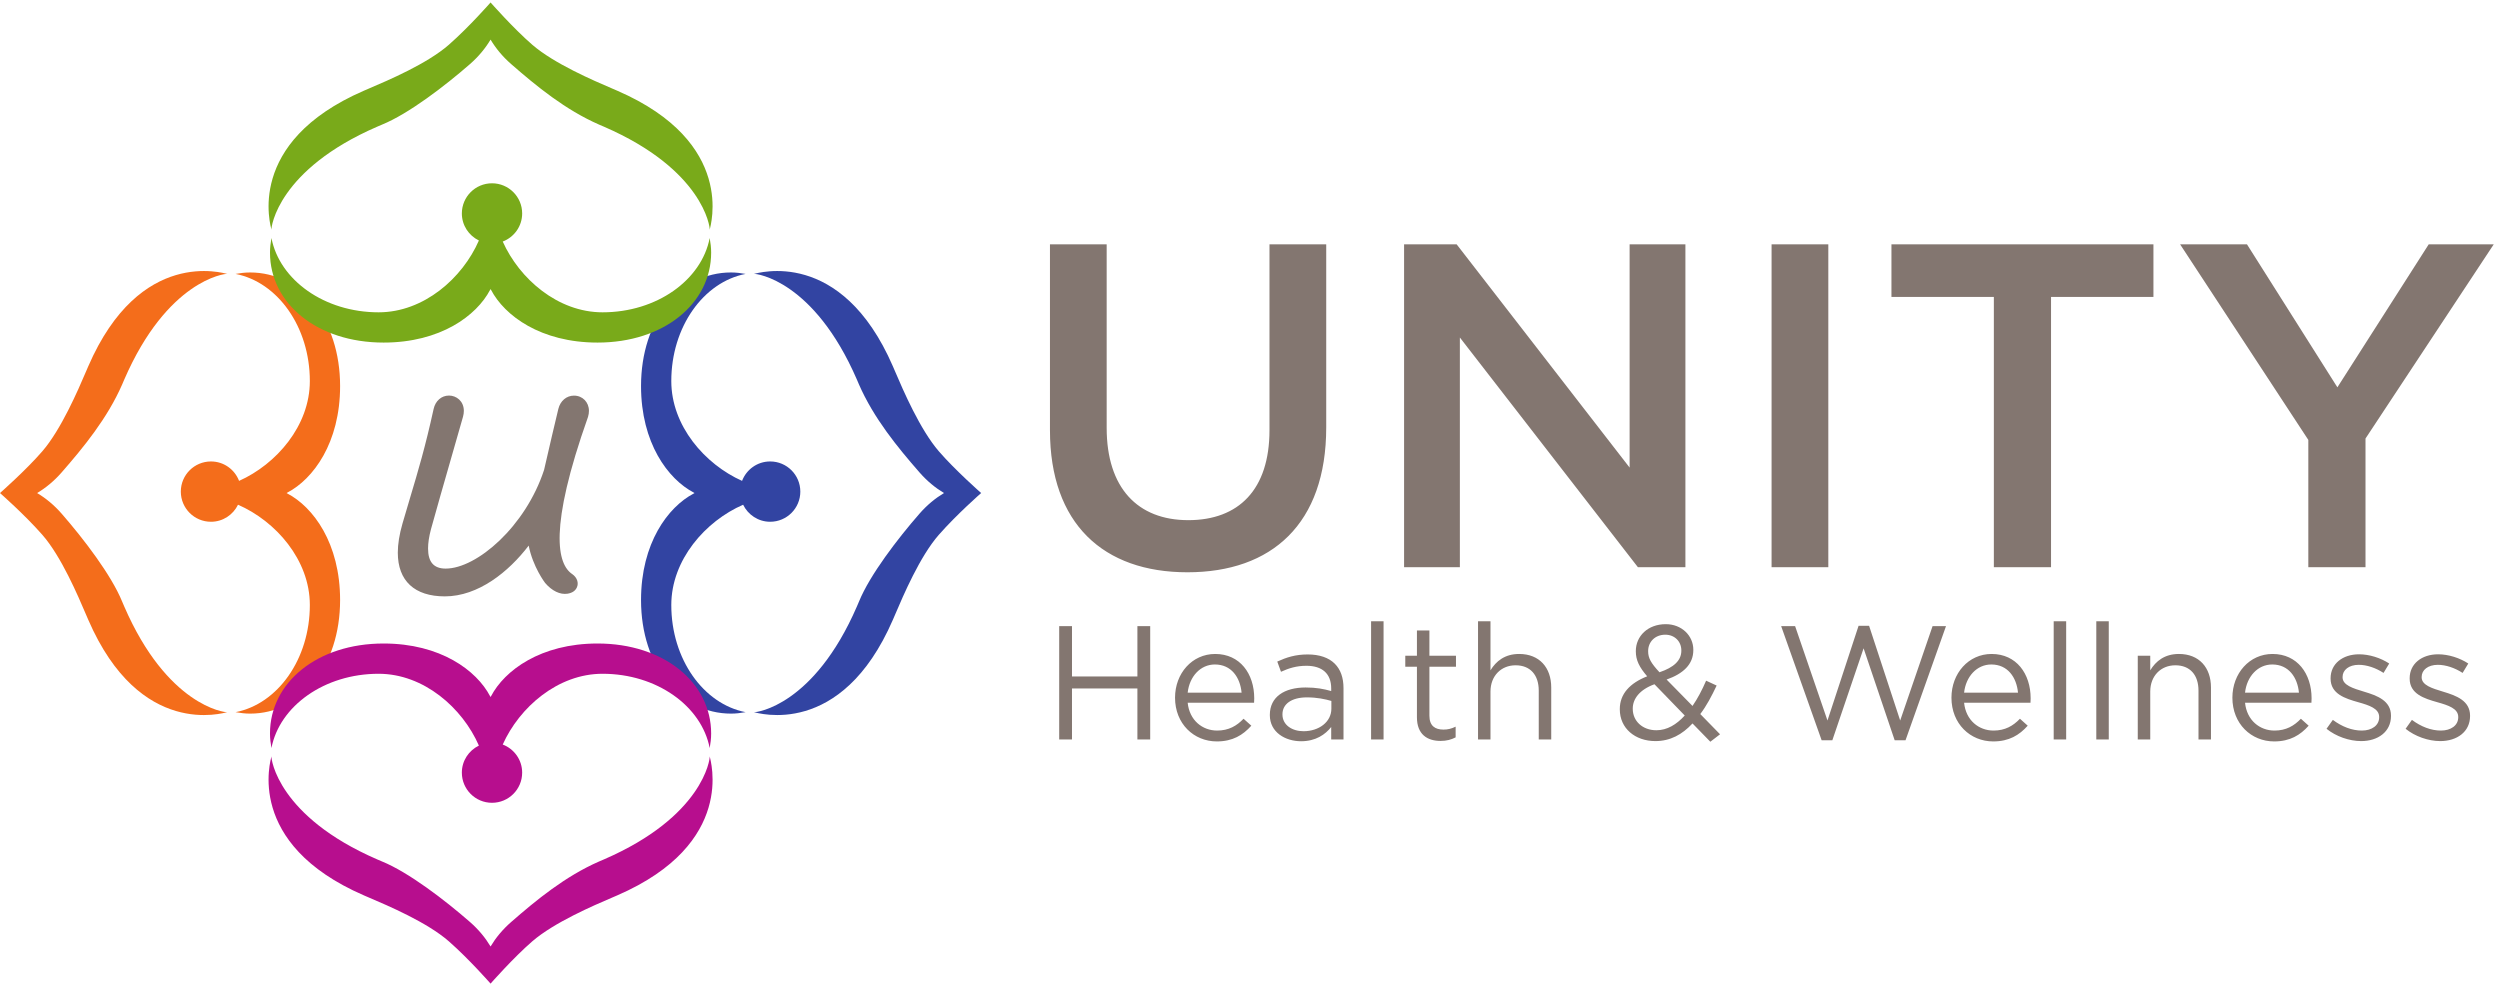 <svg xmlns="http://www.w3.org/2000/svg" width="844.2" height="332.147"><path d="M2665.79 1405.07v471.89h144V1410.9c0-152.23 78.49-234.21 207.28-234.21 127.65 0 206.08 77.29 206.08 228.38v471.89h144.06V1412.1c0-244.79-138.23-367.75-352.48-367.75-213.11 0-348.94 122.96-348.94 360.72M3564.89 1876.96h133.48l439.14-566.79v566.79h141.66v-819.69h-120.62l-452.01 583.14v-583.14h-141.65v819.69M4497.94 1876.96H4642v-819.69h-144.06v819.69M5062.28 1743.48h-259.99v133.48h665.17v-133.48h-259.99v-686.21h-145.19v686.21M5860.7 1380.43l-325.5 496.53h169.78l229.52-363 231.87 363h165.09l-325.56-492.99v-326.7h-145.2v323.16M2689.24 907.68h32.49V779.82h166.07v127.86h32.49V619.879h-32.49v129.512h-166.07V619.879h-32.49V907.68M3152.34 738.699c-3.66 38.66-25.86 71.563-67.84 71.563-36.56 0-64.53-30.442-69.05-71.563zm-62.07-96.219c29.18 0 49.77 11.899 67.04 30.032l19.74-17.684c-21.39-23.848-47.31-39.918-87.58-39.918-58.4 0-106.11 44.84-106.11 111.031 0 61.668 43.19 111.028 101.99 111.028 62.92 0 99.08-50.168 99.08-112.688 0-2.859 0-6.121-.4-11.09h-168.58c4.52-44.8 37.41-70.711 74.82-70.711M3380.28 697.969v19.742c-15.62 4.519-36.21 9.027-62.12 9.027-39.47 0-62.07-17.218-62.07-42.726v-.801c0-26.77 24.66-42.391 53.48-42.391 39.02 0 70.71 23.45 70.71 57.149zm-156.23-16.418v.801c0 45.648 36.96 69.5 90.84 69.5 27.12 0 46.05-3.711 64.98-9.043v6.582c0 37.82-23.04 57.55-62.92 57.55-25.11 0-44.84-6.179-64.58-15.211l-9.44 25.911c23.45 10.687 46.05 18.078 77.29 18.078 30.03 0 53.48-8.239 68.69-23.457 14.77-14.762 22.2-35.352 22.2-62.473v-129.91h-31.24v31.641c-14.81-18.879-39.06-36.161-76.48-36.161-39.87 0-79.34 22.602-79.34 66.192M3481.11 920.031h31.69V619.879h-31.69v300.152M3597.52 676.18v128.3h-29.58v27.969h29.58v64.129h31.68v-64.129h67.44V804.48h-67.44V680.289c0-25.91 14.37-35.348 35.76-35.348 10.69 0 19.73 2.059 30.83 7.43v-27.16c-11.1-5.731-23-9.043-38.21-9.043-34.15 0-60.06 16.871-60.06 60.012M3752.64 920.031h31.63v-124.59c14.01 23 36.21 41.528 72.77 41.528 51.42 0 81.45-34.551 81.45-85.117V619.879h-31.69V744.02c0 39.468-21.39 64.179-58.8 64.179-36.56 0-63.73-26.769-63.73-66.64v-121.68h-31.63v300.152M4268.82 845.16v.852c0 23-17.28 39.867-40.68 39.867-25.91 0-43.58-18.078-43.58-41.527v-.801c0-16.871 6.98-29.629 28.77-53.031 36.61 12.3 55.49 29.98 55.49 54.64zm8.64-164.461-76.89 79.391c-38.21-14.012-55.08-37.41-55.08-61.672v-.848c0-30.832 24.65-54.289 60.01-54.289 27.16 0 51.02 14.418 71.96 37.418zm19.73-20.14c-26.31-28.368-56.74-44.797-94.16-44.797-51.77 0-90.44 32.5-90.44 80.597v.809c0 38.211 25.51 65.781 69.5 83.062-19.73 23-28.82 40.668-28.82 63.321v.801c0 37.816 30.43 68.25 76.08 68.25 40.32 0 69.9-29.184 69.9-64.93v-.863c0-36.547-25.91-60.008-67.84-74.821L4297.19 705c12.76 18.48 24.26 40.27 34.55 64.129l26.72-12.359c-12.76-27.11-25.92-51.77-41.53-72.36l50.16-51.371-24.65-18.93-45.25 46.45M4522.27 907.68h35.4l82.2-239.692 78.95 240.492h26.71l78.94-240.492 82.26 239.692h34.1l-102.8-289.86h-27.52l-78.94 233.508-79.34-233.508h-27.17l-102.79 289.86M5123.62 738.699c-3.67 38.66-25.92 71.563-67.85 71.563-36.56 0-64.53-30.442-69.05-71.563zm-62.07-96.219c29.17 0 49.76 11.899 66.99 30.032l19.73-17.684c-21.34-23.848-47.25-39.918-87.58-39.918-58.35 0-106.05 44.84-106.05 111.031 0 61.668 43.18 111.028 101.99 111.028 62.87 0 99.07-50.168 99.07-112.688 0-2.859 0-6.121-.4-11.09h-168.58c4.52-44.8 37.42-70.711 74.83-70.711M5214.21 920.031h31.68V619.879h-31.68v300.152M5322.38 920.031h31.68V619.879h-31.68v300.152M5427.68 832.449h31.69v-37.008c13.96 23 36.15 41.528 72.76 41.528 51.38 0 81.41-34.551 81.41-85.117V619.879h-31.69V744.02c0 39.468-21.34 64.179-58.76 64.179-36.6 0-63.72-26.769-63.72-66.64v-121.68h-31.69v212.57M5836.9 738.699c-3.67 38.66-25.91 71.563-67.84 71.563-36.56 0-64.53-30.442-69.05-71.563zm-62.07-96.219c29.18 0 49.77 11.899 66.99 30.032l19.74-17.684c-21.34-23.848-47.26-39.918-87.58-39.918-58.35 0-106.06 44.84-106.06 111.031 0 61.668 43.19 111.028 101.99 111.028 62.87 0 99.08-50.168 99.08-112.688 0-2.859 0-6.121-.4-11.09h-168.58c4.52-44.8 37.41-70.711 74.82-70.711M5906.95 647l16.02 22.602c23.05-17.231 48.56-27.122 73.62-27.122 25.51 0 43.99 13.161 43.99 33.7v.851c0 21.387-25.06 29.578-53.03 37.41-33.29 9.438-70.3 20.938-70.3 60.008v.852c0 36.558 30.43 60.82 72.36 60.82 25.91 0 54.69-9.043 76.48-23.402l-14.41-23.86c-19.74 12.762-42.33 20.539-62.92 20.539-25.06 0-41.08-13.148-41.08-30.828v-.8c0-20.141 26.31-27.981 54.69-36.61 32.89-9.851 68.24-22.601 68.24-60.871v-.801c0-40.269-33.29-63.726-75.68-63.726-30.43 0-64.12 11.91-87.98 31.238M6107.72 647l16.02 22.602c23.05-17.231 48.56-27.122 73.62-27.122 25.51 0 43.99 13.161 43.99 33.7v.851c0 21.387-25.06 29.578-53.03 37.41-33.29 9.438-70.3 20.938-70.3 60.008v.852c0 36.558 30.43 60.82 72.36 60.82 25.91 0 54.69-9.043 76.48-23.402l-14.41-23.86c-19.74 12.762-42.34 20.539-62.92 20.539-25.06 0-41.08-13.148-41.08-30.828v-.8c0-20.141 26.31-27.981 54.68-36.61 32.9-9.851 68.25-22.601 68.25-60.871v-.801c0-40.269-33.29-63.726-75.68-63.726-30.43 0-64.12 11.91-87.98 31.238M1495.29 1454.25c0 22.03-16.25 38.62-37.82 38.62v.04c-19.19 0-34.83-13.27-39.89-33.85-8-33.17-22.13-93.15-36.17-154.64-46.86-143.49-170.66-250.7-250.02-250.7-29.99 0-44.58 16.68-44.58 51.02 0 14.01 2.48 30.5 7.39 48.94 6.98 26.36 37.16 131.43 59.17 208.09 10.71 37.22 19.34 67.28 22.16 77.4 1.41 5.15 2.14 10.16 2.14 14.83 0 25.39-19.38 39.06-37.62 39.06-19.22 0-34.59-13.42-39.16-34.19-20.92-95.68-39.45-157.66-59.08-223.23-6.44-21.59-13.04-43.63-19.92-67.51-7.9-27.44-11.89-52.3-11.89-73.89 0-71.61 42.42-111.06 119.42-111.06 84.95 0 162.22 62.46 212.88 128.91 10.61-54.04 41.38-94.42 41.74-94.86 17.34-20.179 37.94-30.152 56.69-27.281 11.82 1.891 19.58 6.949 23.69 15.511 5.57 11.53.95 25.54-11.45 34.2-37.51 24.95-61.03 114.36 39.98 399.21 1.58 5.35 2.34 10.36 2.34 15.38" style="fill:#837670;fill-opacity:1;fill-rule:nonzero;stroke:none" transform="matrix(.133 0 0 -.133 0 332.147)"/><path d="m2266.97 923.738 5.67 13.172c20.46 47.949 62.93 147.86 111 202.62 45.68 52.04 107.43 106.01 107.43 106.01s-65.98 58.04-107.43 106c-47.68 55.19-90.54 154.67-111 202.63l-5.67 13.17c-131.61 303.3-343.97 235.98-352.94 234.59 7.03.98 152.51-17.03 261.52-268.21l5.45-12.76c37.5-85.62 97.78-159.21 153.71-223.22 19.14-21.88 39.99-38.98 62.08-52.2-22.09-13.23-42.94-30.32-62.08-52.2-55.93-64.02-126.36-156.13-153.71-223.231l-5.45-12.75c-109.01-251.179-254.49-269.187-261.52-268.218 8.97-1.379 221.33-68.7 352.94 234.597" style="fill:#3244a2;fill-opacity:1;fill-rule:nonzero;stroke:none" transform="matrix(.133 0 0 -.133 0 332.147)"/><path d="M1955.41 1325.75c-32.66 0-60.35-20.54-71.35-49.33-94.49 42.27-179.67 139.75-179.67 253.34 0 137.67 81.81 251.44 188.65 272.13-12.05 2.13-24.32 3.69-37.02 3.69-129.41 0-228.46-120.17-228.46-288.38 0-144.44 68.43-236.21 133.8-270.45 0 0 1.74-1.1 1.98-1.22-.24-.11-1.98-1.21-1.98-1.21-65.37-34.23-133.8-126.01-133.8-270.449 0-168.211 99.05-288.371 228.46-288.371 12.7 0 24.97 1.551 37.02 3.68-106.84 20.691-188.65 134.468-188.65 272.129 0 114.681 86.8 212.961 182.37 254.561 12.42-25.52 38.36-43.26 68.65-43.26 42.29 0 76.57 34.29 76.57 76.57 0 42.29-34.28 76.57-76.57 76.57" style="fill:#3244a2;fill-opacity:1;fill-rule:nonzero;stroke:none" transform="matrix(.133 0 0 -.133 0 332.147)"/><path d="m224.098 923.738-5.672 13.172c-20.461 47.949-62.93 147.86-111 202.62C61.746 1191.57 0 1245.54 0 1245.54s65.98 58.04 107.426 106c47.683 55.19 90.539 154.67 111 202.63l5.672 13.17c131.609 303.3 343.968 235.98 352.937 234.59-7.027.98-152.508-17.03-261.519-268.21l-5.453-12.76c-37.497-85.62-97.778-159.21-153.704-223.22-19.14-21.88-39.988-38.98-62.086-52.2 22.098-13.23 42.946-30.32 62.086-52.2 55.926-64.02 126.364-156.13 153.704-223.231l5.453-12.75C424.527 706.18 570.008 688.172 577.035 689.141c-8.969-1.379-221.328-68.7-352.937 234.597" style="fill:#f46d1b;fill-opacity:1;fill-rule:nonzero;stroke:none" transform="matrix(.133 0 0 -.133 0 332.147)"/><path d="M729.703 1244.32s-1.738 1.1-1.969 1.21c.231.12 1.969 1.22 1.969 1.22 65.375 34.24 133.805 126.01 133.805 270.45 0 168.21-99.051 288.38-228.465 288.38-12.699 0-24.965-1.56-37.012-3.69 106.836-20.69 188.645-134.46 188.645-272.13 0-113.59-85.176-211.07-179.668-253.34-11.004 28.79-38.692 49.33-71.348 49.33-42.289 0-76.57-34.28-76.57-76.57 0-42.28 34.281-76.57 76.57-76.57 30.289 0 56.227 17.74 68.649 43.26 95.562-41.6 182.367-139.88 182.367-254.561 0-137.661-81.809-251.438-188.645-272.129 12.047-2.129 24.313-3.68 37.012-3.68 129.414 0 228.465 120.16 228.465 288.371 0 144.439-68.43 236.219-133.805 270.449" style="fill:#f46d1b;fill-opacity:1;fill-rule:nonzero;stroke:none" transform="matrix(.133 0 0 -.133 0 332.147)"/><path d="m923.734 224.102 13.172-5.672c47.953-20.461 147.864-62.93 202.624-111 52.04-45.68 106-107.43 106-107.43s58.05 65.98 106.01 107.43c55.18 47.679 154.67 90.539 202.63 111l13.17 5.672c303.29 131.609 235.97 343.968 234.59 352.937.97-7.027-17.04-152.508-268.22-261.519l-12.75-5.45c-85.63-37.5-159.21-97.781-223.23-153.711-21.88-19.14-38.98-39.988-52.2-62.078-13.22 22.09-30.32 42.938-52.2 62.078-64.01 55.93-156.13 126.36-223.221 153.711l-12.757 5.45C706.176 424.531 688.164 570.012 689.141 577.039c-1.387-8.969-68.707-221.328 234.593-352.937" style="fill:#b70e8e;fill-opacity:1;fill-rule:nonzero;stroke:none" transform="matrix(.133 0 0 -.133 0 332.147)"/><path d="M1325.75 535.66c0 32.66-20.54 60.352-49.33 71.352 42.26 94.488 139.74 179.668 253.34 179.668 137.66 0 251.44-81.809 272.13-188.649 2.13 12.047 3.68 24.321 3.68 37.02 0 129.41-120.16 228.461-288.38 228.461-144.43 0-236.21-68.434-270.45-133.801 0 0-1.09-1.742-1.21-1.981-.12.239-1.21 1.981-1.21 1.981-34.24 65.367-126.01 133.801-270.449 133.801-168.211 0-288.379-99.051-288.379-228.461 0-12.699 1.555-24.973 3.684-37.02 20.691 106.84 134.469 188.649 272.133 188.649 114.681 0 212.961-86.801 254.561-182.371-25.52-12.418-43.26-38.36-43.26-68.649 0-42.289 34.28-76.57 76.57-76.57 42.29 0 76.57 34.281 76.57 76.57" style="fill:#b70e8e;fill-opacity:1;fill-rule:nonzero;stroke:none" transform="matrix(.133 0 0 -.133 0 332.147)"/><path d="m923.734 2266.97 13.172 5.67c47.953 20.47 147.864 62.93 202.624 111 52.04 45.68 106 107.43 106 107.43s58.05-65.98 106.01-107.43c55.18-47.68 154.67-90.53 202.63-111l13.17-5.67c303.29-131.61 235.97-343.97 234.59-352.93.97 7.02-17.04 152.5-268.22 261.51l-12.75 5.46c-85.63 37.49-159.21 97.78-223.23 153.7-21.88 19.14-38.98 39.99-52.2 62.09-13.22-22.1-30.32-42.95-52.2-62.09-64.01-55.92-156.13-126.36-223.221-153.7l-12.757-5.46c-251.176-109.01-269.188-254.49-268.211-261.51-1.387 8.96-68.707 221.32 234.593 352.93" style="fill:#79aa1a;fill-opacity:1;fill-rule:nonzero;stroke:none" transform="matrix(.133 0 0 -.133 0 332.147)"/><path d="M1244.32 1761.37s1.09 1.74 1.21 1.97c.12-.23 1.21-1.97 1.21-1.97 34.24-65.38 126.02-133.81 270.45-133.81 168.22 0 288.38 99.05 288.38 228.47 0 12.7-1.55 24.96-3.68 37.01-20.69-106.84-134.47-188.65-272.13-188.65-113.6 0-211.08 85.18-253.34 179.67 28.79 11.01 49.33 38.69 49.33 71.35 0 42.29-34.28 76.57-76.57 76.57-42.29 0-76.57-34.28-76.57-76.57 0-30.29 17.74-56.23 43.26-68.65-41.6-95.56-139.88-182.37-254.561-182.37-137.664 0-251.442 81.81-272.133 188.65-2.129-12.05-3.684-24.31-3.684-37.01 0-129.42 120.168-228.47 288.379-228.47 144.439 0 236.209 68.43 270.449 133.81" style="fill:#79aa1a;fill-opacity:1;fill-rule:nonzero;stroke:none" transform="matrix(.133 0 0 -.133 0 332.147)"/></svg>